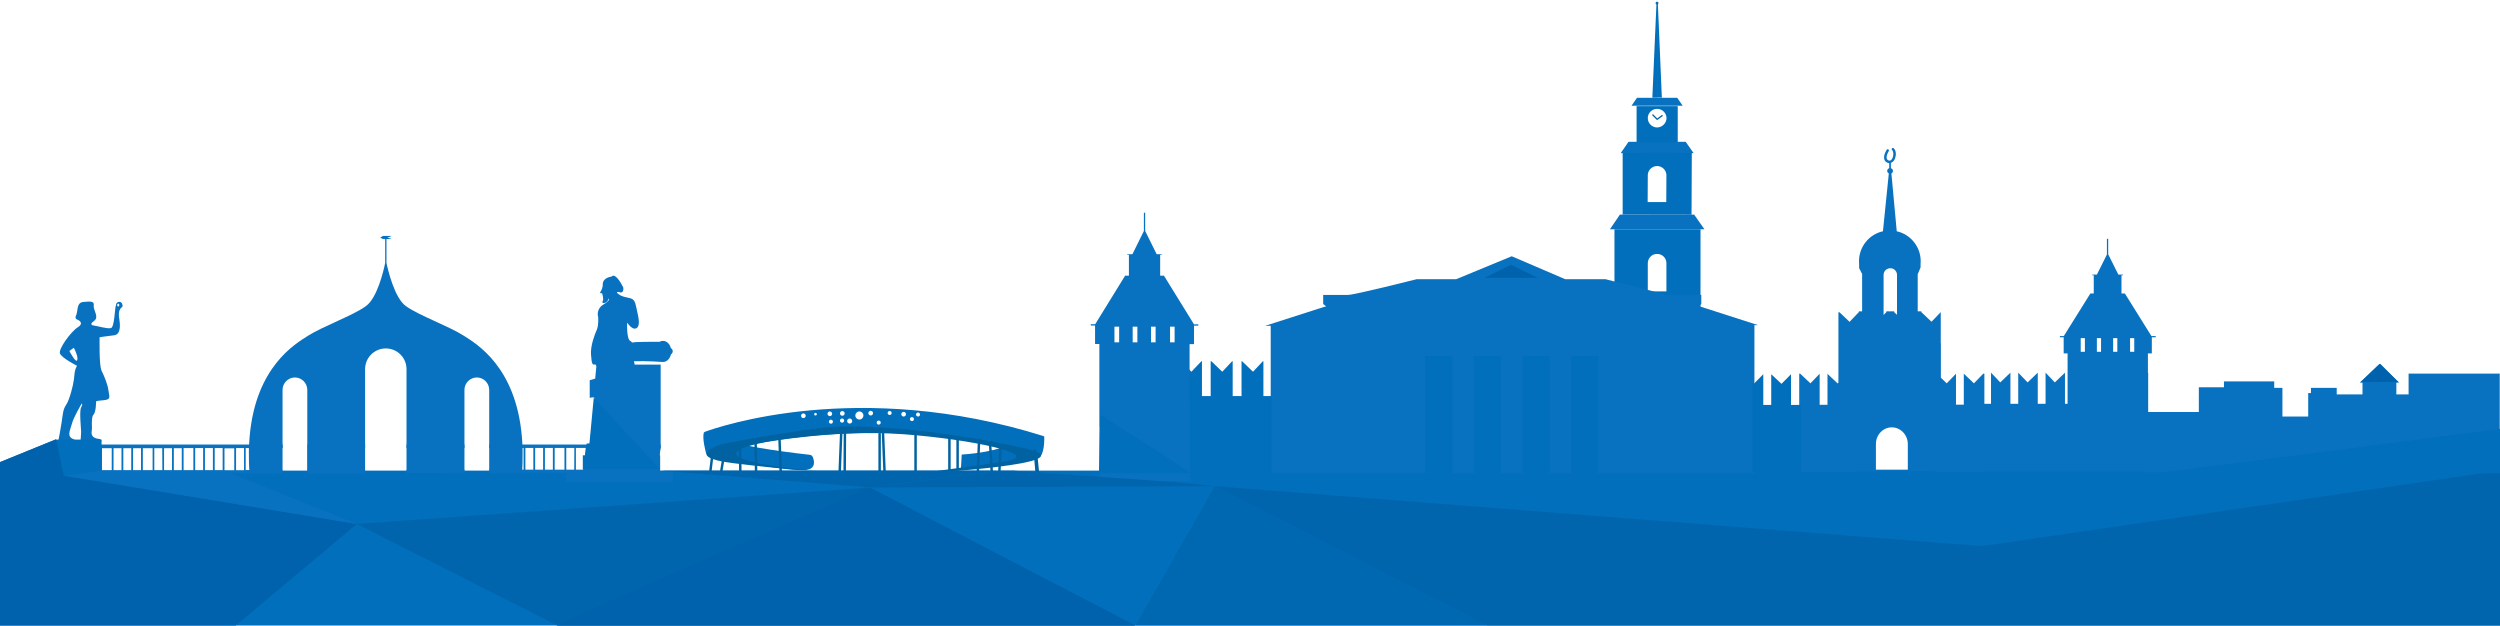 <?xml version="1.0" encoding="UTF-8"?> <!-- Generator: Adobe Illustrator 22.1.0, SVG Export Plug-In . SVG Version: 6.00 Build 0) --> <svg xmlns="http://www.w3.org/2000/svg" xmlns:xlink="http://www.w3.org/1999/xlink" id="Layer_1" x="0px" y="0px" viewBox="0 0 1920 480.4" style="enable-background:new 0 0 1920 480.4;" xml:space="preserve"> <style type="text/css"> .st0{fill:#016FBB;} .st1{fill:#0972C0;} .st2{fill:none;stroke:#0062A0;stroke-miterlimit:10;} .st3{fill:#0062A0;} .st4{fill:#0062AC;} .st5{fill:#0165AE;} .st6{opacity:0.72;fill:#0165AE;enable-background:new ;} </style> <rect y="361.4" class="st0" width="1920" height="119"></rect> <title>Asset 8</title> <path class="st1" d="M1523.1,287l-7.1,7.4l-7.8-7.4v23.8h-6V287l-7.1,7.4l-4.5-4.3v-26.6h-0.1v-23.8l-7.1,7.4l-7.8-7.4v-0.6h-2.8 v-28.5l2.2-5.2v-2.9l0,0c0-0.6,0.1-1.3,0.1-1.9c0-11-7.7-20.6-18.4-23l-4.1-44.4c0.7-0.3,1.2-1.1,1.2-1.9c0-1-0.6-1.8-1.6-2.1v-4.1 c1.5-0.6,2.7-1.9,3.2-3.5c0.9-2.4,1-5.8-1-7.7c-0.4-0.4-1-0.4-1.3,0c-0.4,0.4-0.4,1,0,1.3c1.1,1.1,1.3,3.6,0.5,5.8 c-0.5,1.4-1.4,2.3-2.3,2.4c-0.3,0-0.7-0.1-1-0.2c-0.6-0.3-1.1-0.8-1.3-1.5c-0.5-1.9,1-4.8,1.6-5.7c0.2-0.5,0.1-1-0.4-1.3 c-0.4-0.2-0.9-0.1-1.2,0.3c-0.1,0.2-2.7,4.1-1.9,7.2c0.3,1.2,1.1,2.2,2.3,2.7c0.5,0.2,1,0.4,1.5,0.4v3.9c-1.1,0.3-1.8,1.5-1.5,2.6 c0.2,0.6,0.6,1.1,1.2,1.4l-4.5,44.4c-10.8,2.4-18.4,12-18.4,23.1c0,0.7,0,1.3,0.1,2l0,0v3.2l2.3,4.5v28.7h-2.5v0.6l-6.9,7.2 l-0.2,0.3l-7.8-7.4h-0.8v54.1v0l-0.6,0.6l-7.8-7.4v23.8h-6V287l-6.9,7.2l-0.2,0.2l-7.8-7.4h-0.8v75.6H1524V287H1523.1z M1446.6,210.9c0.1-2.8,2.5-5,5.4-4.9c2.7,0.1,4.8,2.3,4.9,4.9v30.9l-2.2-2.1l0.1-0.6h-6.1v0.6l-2.1,2.2V210.9z M1465.2,360.7h-24.5 v-19.7c0-7.1,5.5-12.8,12.2-12.8c3.3,0,6.4,1.4,8.7,3.8c2.3,2.4,3.6,5.7,3.6,9V360.7z"></path> <polygon class="st1" points="1244.7,117.6 1300.7,117.6 1294.6,108.9 1250.7,108.9 "></polygon> <path class="st0" d="M1239.9,176.1v72.6h66.1v-72.6H1239.9z M1279.8,223.8h-14.3v-21.4c-0.1-3.9,2.9-7.3,6.9-7.4s7.3,2.9,7.4,6.9 c0,0.2,0,0.4,0,0.5V223.8z"></path> <path class="st0" d="M1246.2,117.4v47.4l52.9,0.1l0.2-47.4L1246.2,117.4z M1279.8,134.4l-0.1,20.8h-14.3l0.1-20.8 c0.1-3.9,3.5-7,7.4-6.9C1276.7,127.7,1279.7,130.7,1279.8,134.4z"></path> <path class="st0" d="M1256.9,81.5v27.9h31.6V81.5H1256.9z M1272.7,97.9c-3.9,0-7.2-3.2-7.2-7.2c0-3.9,3.2-7.1,7.2-7.1 c3.9,0,7.2,3.2,7.2,7.2C1279.8,94.6,1276.6,97.8,1272.7,97.9C1272.7,97.8,1272.7,97.8,1272.7,97.9z"></path> <polygon class="st0" points="1272.6,75 1272.6,2 1273.2,2 1276.3,75 1272.7,74.9 "></polygon> <polygon class="st0" points="1272.8,75 1272.8,2 1272.2,2 1269,75 "></polygon> <polygon class="st1" points="1236.4,176.1 1309,176.1 1301.1,164.8 1244.1,164.8 "></polygon> <polygon class="st1" points="1253,81.2 1292.3,81.2 1288.1,75.1 1257.2,75.1 "></polygon> <polyline class="st2" points="1269.1,88 1272.7,91.6 1276.8,88.6 "></polyline> <path class="st1" d="M1652.3,258.1l-20.4-32.7h-2.6v-14h1.2v-0.5h-3.6l-7.8-15.6v-11.9h-1v12.1l-7.7,15.4h-3.6v0.5h1.2v14h-2.6 l-20.4,32.7h-3v0.9h2.9v12.4h3v38.7h-2v-23.9l-7.8,7.5l-7.1-7.5v23.9h-6v-23.9l-7.8,7.5l-7.2-7.5v23.9h-6v-23.9l-7.8,7.5l-7.1-7.5 v23.9h-5.5V362h126.2v-75.8h-0.2v-14.8h3V259h3v-0.9L1652.3,258.1z M1601.2,270.2h-3.2v-10.5h3.2L1601.2,270.2z M1613.6,270.2h-3.2 v-10.5h3.2V270.2z M1626.1,270.2h-3.2v-10.5h3.2V270.2z M1639.1,270.2h-3.2v-10.5h3.2V270.2z"></path> <path class="st1" d="M356.7,344.1v-2.7h-44.5v2.7h1.9v16.7h-1.9v2.7l44.5-0.1v-2.7h-1v-16.6H356.7z M323.1,360.8h-7.5v-16.7h7.5 V360.8z M330.6,360.8h-6.1v-16.7h6.1V360.8z M339.4,360.8h-7.5v-16.7h7.5V360.8z M346.9,360.8h-6.1v-16.7h6.1V360.8z M354.4,360.8 h-6.1v-16.7h6.1V360.8z M506.8,362.9v-2.3h-0.3v-16.5h0.9v-2.7H375.7v2.7h2.5v16.6h-2.5v2.7h25.5h33.2l81.9-0.1v-0.5L506.8,362.9z M385.8,360.7h-6.1v-16.7h6.1V360.7z M393.3,360.7h-6.1v-16.7h6.1V360.7z M402.1,360.7h-7.5v-16.6h7.5V360.7z M409.6,360.7h-6.1 v-16.7h6.1L409.6,360.7z M417.1,360.7H411v-16.7h6.1L417.1,360.7z M424.6,360.7h-6.1v-16.7h6.1L424.6,360.7z M433.5,360.7H426v-16.7 h7.5L433.5,360.7z M441,360.7h-6.1v-16.7h6.2L441,360.7z M449.8,360.7h-7.5v-16.7h7.5V360.7z M457.3,360.7h-6.1v-16.7h6.1V360.7z M466.2,360.7h-7.5v-16.7h7.5V360.7z M473.7,360.7h-6.1v-16.5h6.1V360.7z M481.2,360.7h-6.1v-16.7h6.1V360.7z M488.7,360.7h-6.1 v-16.7h6.1V360.7z M497.6,360.7h-7.5v-16.7h7.5V360.7z M505.1,360.7H499v-16.7h6.1L505.1,360.7z M280.4,344.1v-2.7h-44.3v22.3 l44.3,0v-2.7h-3.7v-16.8H280.4z M244,360.9h-7.5v-16.8h7.5V360.9z M251.5,360.9h-6.1v-16.8h6.1V360.9z M259,360.9h-6.1v-16.8h6.1 V360.9z M266.5,360.9h-6.1v-16.8h6.1V360.9z M275.4,360.9h-7.5v-16.8h7.5V360.9z M67.4,341.4v2.7h2v17h-2v2.7l124-0.2H217V361h-3 v-16.9h3.1v-2.7L67.4,341.4z M76.9,361.2h-6.2v-17h6.1L76.9,361.2z M85.8,361.2h-7.5v-17h7.5V361.2z M93.3,361.2h-6.1v-17h6.1 L93.3,361.2z M100.8,361.2h-6.1v-17h6.1L100.8,361.2z M108.3,361.2h-6.1v-17h6.1V361.2z M117.2,361.2h-7.5v-17h7.5V361.2z M124.7,361.2h-6.2v-17h6.1L124.7,361.2z M132.1,361.2H126v-17h6.1L132.1,361.2z M139.6,361.2h-6.1v-17h6.1L139.6,361.2z M148.5,361.2H141v-17.1h7.5L148.5,361.2z M156,361.2h-6.1v-17.1h6.1L156,361.2z M163.5,361.2h-6.1v-17.1h6.1V361.2z M171,361.2 h-6.1v-17.1h6.1L171,361.2z M179.9,361.2h-7.5v-16.9h7.5V361.2z M187.4,361.2h-6.1v-17.1h6.1V361.2z M205.1,344.3h7.5v16.9h-7.5 V344.3z M197.6,344.3h6.1V361h-6.1V344.3z M196.2,344.3V361h-7.5v-16.9L196.2,344.3z"></path> <path class="st1" d="M506.8,349.7h-0.2l0.6-4.4v-0.1h0.2v-65.2h-20c-0.2-0.8-0.3-1.7-0.5-2.6c9.5-0.3,22,0.6,22,0.6l0,0h0.3 c2.9,0,5.3-2.5,6.1-5.8c1.3-0.8,1.8-2.5,1-3.8c-0.3-0.4-0.6-0.8-1.1-1.1c-0.8-3.2-3.2-5.5-6-5.5c-0.9,0-1.8,0.2-2.5,0.7 c-2.9,0-19.2-0.1-21.3,0.6c-0.3-0.5-0.7-1-1.3-1.2c-3-1.5-2.5-14.1-2.5-14.1s3.5,5,6.1,4.6s4-3,2-11.6s-1.5-11.1-7.1-12.1 s-7.1-2.5-7.1-2.5s-3-2-1-2c1.6,0,2.9,1.3,3.9-0.6c0.5-1.1,0.5-2.3,0-3.4c-1.7-3.3-6.1-10.9-8.9-7.7c0,0-6.6,0.5-6.6,6 c0,0.2,0,0.4,0,0.6c-0.1,1.6-0.6,3.2-1.5,4.6c-1.5,2,1,1.5,1,1.5s1.5,4.6,0.5,6.1s1,1.5,1,1.5c1.8-0.3,3.2-1.7,3.5-3.5 c0,0,2,1-4,4.6c-3.4,1.9-5.1,5.9-4,9.6c0,0,0.5,6.1-1,9.6c-1.5,3.5-5,12.1-4.5,19.2s1,8.1,3,7.6c0.5-0.1,0.9,0.5,1.1,1.5l-0.9,9.4 l-4.2,1.2v13.6c0.9-0.3,1.9-0.5,2.9-0.4c0.3,0,0.5,0.2,0.7,0.4c0.2,0.3-0.2,4.3-0.7,9.5c-1,10.5-2.9,25.9-2.9,25.9h-2.1l-0.1,0.8 l-0.6,3.9l-0.7,4.4h-1.6v13.1h-13.1v7.1h81.9v-7.1h-9.6V349.7z"></path> <path class="st1" d="M91.6,231.8c-1.4,0-2.5,1.1-2.5,2.4c0,0,0,0.1,0,0.1c-1,1.5-1,17.1-4,17.7s-9.6-1.5-13.1-2s-1-2.5-1-2.5 c2.8-2,2.8-3.1,2.8-3.1c0.8-3.2-2.3-6.9-1.8-10s-2.5-3-8-2.5s-4,7.1-5.5,10.1s1,3.5,1,3.5s5.8,2.3,0.3,5.8S45,267.8,46,271.3 s13.1,9.6,13.1,9.6c-2,3.8-1.7,5.3-2.3,10.3s-3.5,16.1-6,19.7s-2.5,7.1-3.5,13.6c-0.8,5.4-2,11.4-2.4,13.4c-0.1,0.4,0.2,0.7,0.5,0.8 c0,0,0,0,0,0c2.5,0.3,10.6,1.3,11.9,0.9c0.8-0.3,0.8-0.8,0.5-1.2c-0.2-0.5-0.6-0.8-1.1-1c-5.8-2.1-2.9-6.6-1.5-11.9 c1.5-5.6,7.6-15.6,7.6-15.6s1,0.5-0.5,3s0,17.1,0,18.6c0,1.3-0.3,6.1-0.5,7.6c0,0.2,0.2,0.4,0.4,0.5c2.3,0.2,12.9,0.9,14.7,0 c1-0.5,1-1.1,0.7-1.6c-0.3-0.5-0.8-0.9-1.4-0.9c-5.8-0.5-6.1-3.8-5.8-5.7c0.2-1.2,0.3-2.4,0.2-3.6c-0.1-3-0.2-8,1.2-9.3 c2-2,2-10.1,2-10.1s-1-0.5,5.5-1s4.5-3,4-7.5S80,288.7,78,284.7S76.5,259,76.5,259s6.6-1,11.1-1.5c4.5-0.5,5.1-6,4-12.6 s0.9-7.9,2.4-9.4C94.4,235.1,94.1,231.8,91.6,231.8z M59.3,276.6c-0.9,2.3-5-5.1-5.9-6.8c-0.1-0.1,0-0.3,0.1-0.4c0,0,0,0,0,0 c1-0.7,2-1.4,2.9-2.1c0.1-0.1,0.4-0.1,0.5,0.1c0,0,0,0,0,0.1C57.7,269,60.2,274.4,59.3,276.6z M90.8,235.4c-0.5,0-0.8-0.5-0.8-1.1 s0.4-1.1,0.8-1.1c0.5,0.1,0.9,0.6,0.8,1.1C91.6,234.9,91.2,235.4,90.8,235.4L90.8,235.4z"></path> <polygon class="st0" points="78,337.6 78,383.1 43,383.1 43,364.4 0,364.4 0,354.9 43,337.4 43,337.6 "></polygon> <path class="st0" d="M622,349.3c-8.3-0.9-50.1-5.8-59.2-10.3l-0.8,14.8c0,0,45.3,8.4,56.6,7.2c8.5-0.9,6.7-7.3,5.6-10 C623.8,350.1,623,349.4,622,349.3z"></path> <path class="st0" d="M779,339.8c0,0-11.7,7.4-40.4,9.3l-0.6,10.7l46.5-6L779,339.8z"></path> <path class="st0" d="M802,335.6c0-0.3-0.2-0.6-0.6-0.7c-142.1-44.5-249.7-7-260-3.3c-0.5,0.2-0.9,0.6-1,1.2 c-0.9,4.8,1.2,12.5,1.8,15.1c0.1,0.6,0.8,1,1.4,0.9c0,0,0,0,0,0c136.8-35.6,243.8-2.6,254.9,1.1c0.6,0.2,1.2-0.1,1.4-0.6 C802.2,344.4,802,337.6,802,335.6z M617,321.1c-1,0-1.8-0.8-1.8-1.8s0.8-1.8,1.8-1.8s1.8,0.8,1.8,1.8S618,321.1,617,321.1z M626.3,319.1c-0.6,0-1-0.4-1-1s0.4-1,1-1s1,0.4,1,1C627.3,318.7,626.9,319.1,626.3,319.1L626.3,319.1z M635.5,317.8 c0-1,0.8-1.8,1.8-1.8s1.8,0.8,1.8,1.8s-0.8,1.8-1.8,1.8C636.3,319.5,635.5,318.7,635.5,317.8L635.5,317.8z M638.2,325.4 c-0.9,0-1.6-0.7-1.6-1.5c0-0.9,0.7-1.6,1.5-1.6c0.9,0,1.6,0.7,1.6,1.5c0,0,0,0,0,0C639.7,324.7,639.1,325.4,638.2,325.4L638.2,325.4 z M646.7,324.6c-0.9,0-1.6-0.7-1.6-1.6s0.7-1.6,1.6-1.6s1.6,0.7,1.6,1.6l0,0C648.3,323.9,647.6,324.6,646.7,324.6 C646.8,324.6,646.8,324.6,646.7,324.6L646.7,324.6z M646.9,319.3c-1,0-1.8-0.8-1.8-1.8s0.8-1.8,1.8-1.8s1.8,0.8,1.8,1.8 C648.7,318.5,647.9,319.3,646.9,319.3L646.9,319.3z M652.6,325.3c-1.1,0-2-0.9-2-1.9c0-1.1,0.9-2,1.9-2c1.1,0,2,0.9,2,1.9 c0,0,0,0,0,0C654.5,324.5,653.7,325.3,652.6,325.3L652.6,325.3z M660,322.2c-1.7,0-3.1-1.4-3.1-3.1c0-1.7,1.4-3.1,3.1-3.1 c1.7,0,3.1,1.4,3.1,3.1v0C663.1,320.8,661.7,322.2,660,322.2L660,322.2z M668.7,319.1c-1,0-1.8-0.8-1.8-1.8s0.8-1.8,1.8-1.8 s1.8,0.8,1.8,1.8C670.5,318.3,669.7,319.1,668.7,319.1C668.7,319.1,668.7,319.1,668.7,319.1L668.7,319.1z M674.7,326.1 c-0.9-0.1-1.5-0.8-1.4-1.7c0.1-0.8,0.7-1.4,1.4-1.4c0.9-0.1,1.6,0.6,1.7,1.4c0.1,0.9-0.6,1.6-1.4,1.7 C674.9,326.1,674.8,326.1,674.7,326.1z M683.3,318.7c-0.9,0-1.6-0.7-1.6-1.5s0.7-1.6,1.5-1.6s1.6,0.7,1.6,1.5c0,0,0,0,0,0 C684.8,318,684.2,318.7,683.3,318.7C683.3,318.8,683.3,318.8,683.3,318.7L683.3,318.7z M694,319.9c-1,0-1.8-0.8-1.8-1.8 s0.8-1.8,1.8-1.8s1.8,0.8,1.8,1.8S695,319.9,694,319.9z M700.4,323.4c-0.9,0-1.6-0.7-1.6-1.5s0.7-1.6,1.5-1.6s1.6,0.7,1.6,1.5 c0,0,0,0,0,0C702,322.7,701.3,323.4,700.4,323.4z M705.1,319.9c-0.9,0-1.6-0.7-1.6-1.5s0.7-1.6,1.5-1.6s1.6,0.7,1.6,1.5c0,0,0,0,0,0 C706.6,319.2,705.9,319.9,705.1,319.9L705.1,319.9z"></path> <path class="st3" d="M627.5,361.7c-9.3-0.4-103.6-9.5-40.3-22c0,0,54.4-10.1,106.9-6.2s106.2,15.6,79.3,20.6 c-1.6,0.4-68.8,9.7-68.8,9.7s135.3-7.4,82.8-19.4s-121.1-20-157.9-15.6c-36,4.4-74.3,12.1-74.3,12.1s-33.1,9.7,7.8,14.8 S627.5,361.7,627.5,361.7z"></path> <rect x="674.6" y="332.6" class="st3" width="1.9" height="34.4"></rect> <rect x="702.2" y="333.5" class="st3" width="1.9" height="33.4"></rect> <rect x="734.5" y="336.1" class="st3" width="1.9" height="31.7"></rect> <rect x="728.2" y="336.3" class="st3" width="1.9" height="31.1"></rect> <rect x="736.2" y="351" transform="matrix(3.786456e-02 -0.999 0.999 3.786456e-02 371.33 1089.67)" class="st3" width="30.7" height="1.9"></rect> <rect x="760.4" y="338.7" transform="matrix(0.998 -5.878369e-02 5.878369e-02 0.998 -19.47 45.368)" class="st3" width="1.9" height="29.8"></rect> <rect x="755.6" y="354.1" transform="matrix(4.762952e-02 -0.999 0.999 4.762952e-02 376.588 1105.183)" class="st3" width="24.5" height="1.9"></rect> <rect x="794.6" y="345.2" transform="matrix(0.996 -8.963770e-02 8.963770e-02 0.996 -28.739 72.747)" class="st3" width="1.9" height="22.3"></rect> <rect x="795.9" y="350.3" transform="matrix(0.995 -9.706179e-02 9.706179e-02 0.995 -31.011 79.036)" class="st3" width="1.9" height="16"></rect> <rect x="537.4" y="354.4" transform="matrix(0.12 -0.993 0.993 0.12 127.944 855.156)" class="st3" width="17.8" height="1.9"></rect> <rect x="544.9" y="353.2" transform="matrix(0.163 -0.987 0.987 0.163 115.198 844.173)" class="st3" width="20.3" height="1.9"></rect> <rect x="567.5" y="341.9" transform="matrix(1 -8.726535e-03 8.726535e-03 1 -3.059 4.974)" class="st3" width="1.9" height="22.4"></rect> <rect x="579.5" y="340.1" transform="matrix(1 -1.570732e-02 1.570732e-02 1 -5.466 9.161)" class="st3" width="1.9" height="24.9"></rect> <rect x="628.4" y="348.6" transform="matrix(3.978298e-02 -0.999 0.999 3.978298e-02 270.499 980.59)" class="st3" width="34" height="1.9"></rect> <rect x="678" y="332.6" transform="matrix(0.999 -3.995740e-02 3.995740e-02 0.999 -13.426 27.407)" class="st3" width="1.9" height="34"></rect> <rect x="632" y="348.4" transform="matrix(5.934021e-03 -1 1 5.934021e-03 295.597 996.162)" class="st3" width="33.6" height="1.9"></rect> <rect x="598.4" y="336" transform="matrix(0.999 -3.681812e-02 3.681812e-02 0.999 -12.509 22.304)" class="st3" width="1.9" height="29.5"></rect> <path class="st1" d="M1648,327.4v-11h40.7v-19h19.3v-4.5h38.6v5h6.3v22h19.8v-18h2.1v-4h19.8v5h19.8v-9h-2.1l15.1-14.5l15.1,14.5 h-2.1v9h9.4v-16h70v76h-272.6L1648,327.4z"></path> <path class="st1" d="M1306,235.5l-1.3-0.4h-0.1l1.4-1.1l0.6-0.5v-7h-26.4l-10.8-2.8l-3.8-1l-25.6-6.5l-7.1-1.8H1202l-41-17.6 c0,0-22.8,9.4-42.6,17.6h-30.3c0,0-47.8,12.1-52.9,12.1h-19v7l2.3,1.8l-1.3,0.3l-45.5,14.6h4.2v113.1h371.5V249.7h2.8L1306,235.5z"></path> <polygon class="st0" points="1383.1,311 1383.1,362.4 1345.9,362.4 1345.9,293.8 1346.9,294.8 1354.2,287.4 1354.2,311 1360.3,311 1360.3,287.4 1368.2,294.8 1375.5,287.4 1375.5,311 "></polygon> <polygon class="st0" points="668,375.4 930,364.4 781,427.4 "></polygon> <polygon class="st4" points="274,402.4 181,480.4 0,482.4 0,361.4 27.1,361.4 "></polygon> <polygon class="st5" points="274,402.4 668,374.4 872,480.4 428,480.4 "></polygon> <polygon class="st6" points="933,373.4 872,480.4 1142,480.4 "></polygon> <polygon class="st0" points="1410,362.4 1490,420.4 1487,361.4 "></polygon> <polygon class="st5" points="1920,361.4 1920,480.4 1142,480.4 933,373.4 1522,419.4 "></polygon> <polygon class="st4" points="1160.5,203.3 1140,213.4 1181,213.4 "></polygon> <polygon class="st4" points="49,365.4 0,361.4 0,354.9 43,337.4 43.1,337.6 "></polygon> <polygon class="st0" points="976.5,304.2 976.5,363.4 904,363.4 904,304.2 906.2,304.2 906.2,277.4 906.7,277.4 915,285.5 922.7,277.4 923.1,277.4 923.1,304.2 929.8,304.2 929.8,277.4 930.3,277.4 938.7,285.5 946.3,277.4 946.7,277.4 946.7,304.2 953.5,304.2 953.5,277.4 953.9,277.4 962.3,285.5 969.9,277.4 970.3,277.4 970.3,304.2 "></polygon> <path class="st1" d="M893.9,211.7H891v-16h1.3v-0.5h-4l-8.8-17.8v-14h-1v14l-8.8,17.8h-4v0.5h1.3v16h-2.9l-23,37.3h-3.4v1h3.3v14.2 h3.3v63.6h0.1v41.6H914v-59.1h-0.4v-46h3.4v-14.2h3.3v-1H917L893.9,211.7z M859.5,262.9h-3.6v-12h3.6L859.5,262.9z M873.5,262.9 h-3.6v-12h3.6V262.9z M887.5,262.9h-3.5v-12h3.5V262.9z M902.1,262.9h-3.5v-12h3.5V262.9z"></path> <polygon class="st1" points="916.2,283.4 916.7,283.4 916.2,283 "></polygon> <polygon class="st1" points="963.5,283.4 963.9,283.4 963.5,283 "></polygon> <polygon class="st1" points="979.9,283.4 980.3,283.4 980.3,283 "></polygon> <polygon class="st1" points="939.8,283.4 940.3,283.4 939.8,283 "></polygon> <polygon class="st1" points="956.7,283.4 956.7,283 956.3,283.4 "></polygon> <polygon class="st1" points="933.1,283.4 933.1,283 932.7,283.4 "></polygon> <polygon class="st5" points="933,373.4 904,370.4 778,361.4 768,361.4 668,374.4 "></polygon> <path class="st0" d="M507,360.4h-59.4v-10.7h1.6l0.7-4.4l0.6-3.9l0.1-0.8h2.1c0,0,2.3-24.7,3.3-35.2l50.8,54.8L507,360.4z"></path> <path class="st1" d="M401,338.1c-0.1-0.9-0.1-1.8-0.2-2.7c-4.6-54-35.2-71.5-44.5-77.5c-11.7-7.5-34.6-15.6-44.7-22.9 c-8.6-6.3-13.6-27.4-14.8-33.1v-18.3h4.2l-3.4-1.1l3.3-1.3h-6.8c-0.1,0.1-2.1,1.3-2.1,1.3l2.1,1.1h1.7v18.4 c-1.2,5.9-6.1,26.9-14.8,33.1c-10,7.3-32.9,15.4-44.7,22.9c-9.3,6-40,23.5-44.6,77.5c-0.1,0.9-0.1,1.8-0.2,2.7 c-0.4,5.3-0.5,10.9-0.3,16.9c0,0.9,0.1,1.8,0.1,2.7c0,1.4,0.1,2.9,0.2,4.4c0,0.1,0,0.2,0,0.3H217v-63.1c0-5.2,4.3-9.5,9.5-9.5 s9.5,4.3,9.5,9.5v63.1h44.4v-79c0-8.8,7.1-15.9,15.9-15.9c8.8,0,15.9,7.1,15.9,15.9v79h44.5v-63.1c0-5.2,4.3-9.5,9.5-9.5 s9.5,4.3,9.5,9.5v63.1H401c0-0.1,0-0.2,0-0.3c0.1-1.6,0.2-3.1,0.2-4.6c0-0.9,0.1-1.8,0.1-2.7C401.5,348.8,401.4,343.3,401,338.1z"></path> <path class="st0" d="M1647,364.4c3,0,273-35,273-35v34L1647,364.4z"></path> <path class="st0" d="M914,363.4c-1-2-69-45-69-45l-1,45H914z"></path> <rect x="1094.5" y="273.4" class="st0" width="21" height="90"></rect> <rect x="1131.8" y="273.4" class="st0" width="21" height="90"></rect> <rect x="1169.2" y="273.4" class="st0" width="21" height="90"></rect> <rect x="1206.5" y="273.4" class="st0" width="21" height="90"></rect> <polygon class="st1" points="274,402.4 172,361.4 78,361.4 49,365.4 "></polygon> <polygon class="st5" points="668,374.4 507,361.4 767,361.4 "></polygon> <path class="st4" d="M668,374.4c0,0-244,105-240,106s447,1,444,0S668,374.4,668,374.4z"></path> <polygon class="st4" points="1828,279.4 1813,293.4 1842,293.4 "></polygon> <circle class="st0" cx="1272.6" cy="2.4" r="1.1"></circle> </svg> 